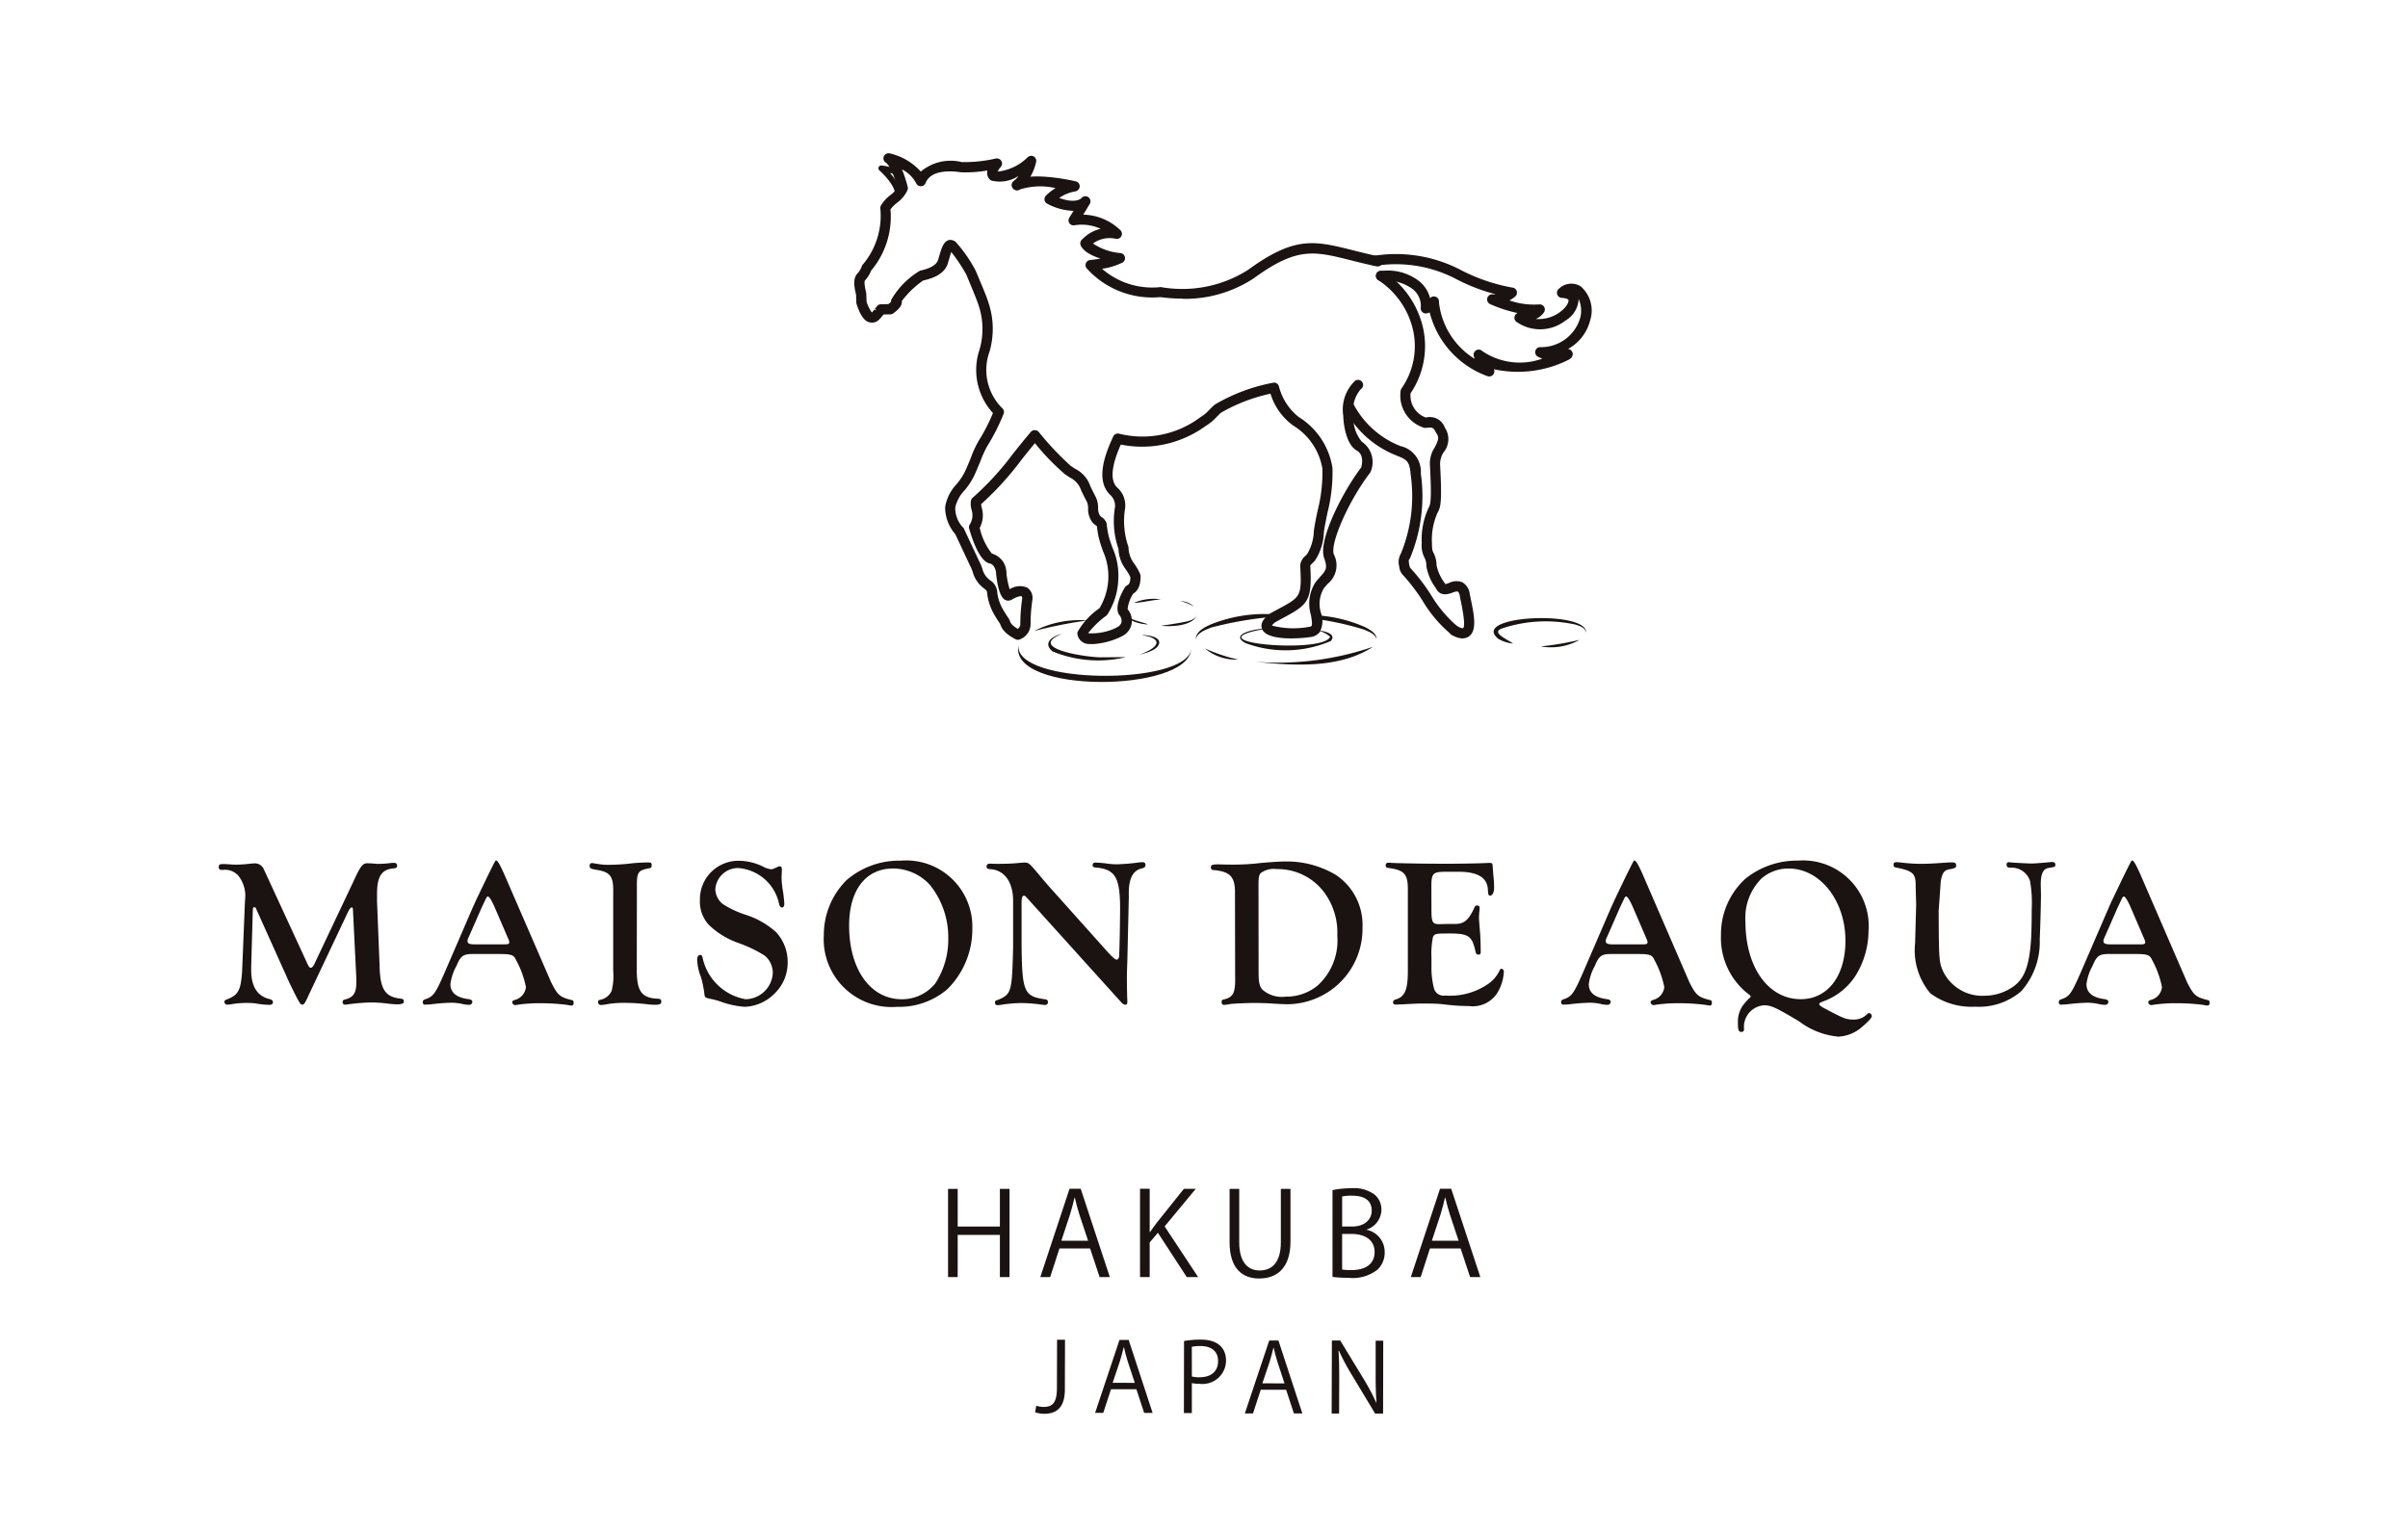 <svg xmlns="http://www.w3.org/2000/svg" xmlns:xlink="http://www.w3.org/1999/xlink" width="110" height="70" viewBox="0 0 110 70">
  <defs>
    <clipPath id="clip-path">
      <rect id="長方形_6416" data-name="長方形 6416" width="110" height="70" transform="translate(-2896 10370)" fill="#fff"/>
    </clipPath>
  </defs>
  <g id="マスクグループ_896" data-name="マスクグループ 896" transform="translate(2896 -10370)" clip-path="url(#clip-path)">
    <g id="グループ_9193" data-name="グループ 9193" transform="translate(-295.377 -206.635)">
      <path id="パス_20695" data-name="パス 20695" d="M2026.493,506.063h-.44v-1.928h-1.928v1.928h-.44v-4.031h.44v1.721h1.928v-1.721h.44Z" transform="translate(-4581 10128.928)" fill="#1a1311"/>
      <path id="パス_20696" data-name="パス 20696" d="M2031.075,506.062h-.467l-.434-1.308h-1.4l-.424,1.308h-.45l1.335-4.037h.509Zm-.991-1.658-.4-1.2c-.085-.276-.154-.53-.207-.768h-.016c-.053.243-.127.5-.2.752l-.4,1.213Z" transform="translate(-4581 10128.928)" fill="#1a1311"/>
      <path id="パス_20697" data-name="パス 20697" d="M2035.109,506.063h-.519l-1.319-2.025-.375.441v1.584h-.441v-4.037h.441V504h.021c.1-.153.212-.3.312-.433l1.229-1.537H2035l-1.421,1.717Z" transform="translate(-4581 10128.928)" fill="#1a1311"/>
      <path id="パス_20698" data-name="パス 20698" d="M2039.327,504.442c0,1.213-.625,1.685-1.43,1.685-.752,0-1.351-.44-1.351-1.659v-2.437h.44v2.443c0,.916.4,1.286.932,1.286.583,0,.969-.391.969-1.286v-2.443h.44Z" transform="translate(-4581 10128.928)" fill="#1a1311"/>
      <path id="パス_20699" data-name="パス 20699" d="M2042.8,503.9a1.033,1.033,0,0,1,.831,1.017,1.065,1.065,0,0,1-.323.8,1.822,1.822,0,0,1-1.314.381,7.131,7.131,0,0,1-.747-.042v-3.968a4.361,4.361,0,0,1,.869-.085,1.567,1.567,0,0,1,1.065.3.882.882,0,0,1,.3.7.964.964,0,0,1-.683.89Zm-.641-.148c.535,0,.879-.307.879-.721v-.005c0-.477-.35-.683-.9-.683a1.848,1.848,0,0,0-.45.037v1.372Zm-.472,1.965a2.317,2.317,0,0,0,.429.026c.556,0,1.054-.217,1.054-.826s-.524-.826-1.059-.826h-.424Z" transform="translate(-4581 10128.928)" fill="#1a1311"/>
      <path id="パス_20700" data-name="パス 20700" d="M2048,506.062h-.467l-.434-1.308h-1.4l-.424,1.308h-.45l1.335-4.037h.509Zm-.991-1.658-.4-1.2c-.085-.276-.154-.53-.207-.768h-.016c-.053.243-.127.5-.2.752l-.4,1.213Z" transform="translate(-4581 10128.928)" fill="#1a1311"/>
      <path id="パス_20701" data-name="パス 20701" d="M2029.021,511.2c0,.854-.41,1.11-.944,1.109a1.262,1.262,0,0,1-.416-.071l.054-.3a.983.983,0,0,0,.337.058c.385,0,.6-.168.606-.829l.007-2.241h.363Z" transform="translate(-4581 10128.928)" fill="#1a1311"/>
      <path id="パス_20702" data-name="パス 20702" d="M2033.029,512.269h-.385l-.355-1.082-1.16,0-.354,1.08h-.372l1.113-3.332h.42Zm-.814-1.372-.325-.99c-.07-.228-.126-.438-.169-.635h-.013c-.045.2-.106.411-.168.621l-.336,1Z" transform="translate(-4581 10128.928)" fill="#1a1311"/>
      <path id="パス_20703" data-name="パス 20703" d="M2034.465,508.984a4.146,4.146,0,0,1,.757-.064c1.076,0,1.162.695,1.161.958a1.072,1.072,0,0,1-1.22,1.059,1.389,1.389,0,0,1-.341-.031l0,1.37h-.363Zm.358,1.62a1.293,1.293,0,0,0,.35.036c.525,0,.845-.26.847-.737s-.339-.688-.8-.69a1.991,1.991,0,0,0-.4.034Z" transform="translate(-4581 10128.928)" fill="#1a1311"/>
      <path id="パス_20704" data-name="パス 20704" d="M2039.869,512.293h-.385l-.355-1.082-1.16,0-.353,1.081-.373,0,1.114-3.331h.42Zm-.814-1.372-.325-.99c-.07-.228-.126-.438-.169-.635h-.013c-.045.2-.106.411-.168.621l-.336,1Z" transform="translate(-4581 10128.928)" fill="#1a1311"/>
      <path id="パス_20705" data-name="パス 20705" d="M2043.558,512.3h-.363l-1.059-1.758a10.072,10.072,0,0,1-.595-1.114l-.018.005c.029.425.032.814.031,1.392l-.005,1.47h-.341l.011-3.335h.38l1.072,1.758a10.669,10.669,0,0,1,.579,1.092l.007,0c-.033-.464-.041-.862-.038-1.388l0-1.453h.346Z" transform="translate(-4581 10128.928)" fill="#1a1311"/>
      <path id="パス_20706" data-name="パス 20706" d="M1994.376,491.65c.1.222.135.28.2.28.048,0,.125-.078.174-.2l1.783-3.768c.327-.713.414-.809.645-.809l.2.009c.1.01.193.02.28.02a4.8,4.8,0,0,0,.482-.029,2.208,2.208,0,0,1,.222-.02c.106,0,.154.039.154.136,0,.076-.039.105-.125.115-.579.039-.791.356-.791,1.185v.319l.116,2.92c.019,1.108.25,1.455.973,1.532.1.009.135.048.135.135s-.087.125-.318.125c-.058,0-.164-.01-.3-.019a6.985,6.985,0,0,0-.857-.068,9.346,9.346,0,0,0-1.166.1h-.03c-.086,0-.125-.039-.125-.116s.029-.1.135-.125c.367-.1.492-.3.492-.781v-.173l-.154-3.123c0-.087-.02-.124-.058-.124s-.106.066-.193.259l-1.773,3.749c-.154.347-.212.434-.28.434-.106,0-.125-.029-.6-1l-1.513-3.364c-.029-.076-.049-.086-.087-.086-.067,0-.067.01-.077.327l-.068,2.38v.174c0,.723.27,1.156.781,1.3.164.038.212.077.212.154s-.048.125-.164.125a3.926,3.926,0,0,1-.636-.067,3.451,3.451,0,0,0-.405-.02,3.977,3.977,0,0,0-.636.049,1.281,1.281,0,0,1-.221.029c-.1,0-.154-.049-.154-.125,0-.058.029-.087.115-.116.521-.2.636-.415.694-1.3l.125-3.093.02-.318a1.5,1.5,0,0,0-.27-.877.8.8,0,0,0-.761-.327c-.135,0-.183-.029-.183-.135s.048-.135.2-.135c.048,0,.048,0,.385.019a1.071,1.071,0,0,0,.193.01c.145,0,.289-.01.434-.02.183-.019.356-.038.414-.038a.444.444,0,0,1,.443.289Z" transform="translate(-4581 10128.928)" fill="#1a1311"/>
      <path id="パス_20707" data-name="パス 20707" d="M2005.56,492.605c.3.588.395.665.935.8.067.009.086.038.086.134,0,.078-.038.117-.105.117-.02,0-.068-.01-.183-.03a9.408,9.408,0,0,0-1.167-.077,7.113,7.113,0,0,0-1.1.068.8.8,0,0,1-.116.019.146.146,0,0,1-.135-.135c0-.048.029-.067.106-.1a.678.678,0,0,0,.521-.588,4.3,4.3,0,0,0-.453-1.243c-.106-.232-.212-.27-.781-.27h-1.185c-.444,0-.559.077-.752.539a2.327,2.327,0,0,0-.279.839c0,.386.279.616.829.684.125.019.173.058.173.125a.143.143,0,0,1-.154.135,1.338,1.338,0,0,1-.251-.028,2.384,2.384,0,0,0-.549-.068,9.013,9.013,0,0,0-.973.077l-.222.01a.1.1,0,0,1-.116-.116c0-.067.029-.106.135-.135.347-.125.444-.251.858-1.2l1.282-2.968c.105-.232.182-.4.221-.482l.434-.906c.385-.78.385-.78.424-.78.067,0,.193.231.376.646Zm-2.573-3.412c-.135-.318-.26-.52-.318-.52s-.048,0-.3.53l-.549,1.253c-.087.192-.087.192-.087.25,0,.116.087.154.347.154h1.282c.241,0,.279-.019.279-.1a.341.341,0,0,0-.038-.135Z" transform="translate(-4581 10128.928)" fill="#1a1311"/>
      <path id="パス_20708" data-name="パス 20708" d="M2009.466,491.94c-.01,1.031.193,1.349.9,1.4.173,0,.221.029.221.136s-.067.144-.3.144a3.514,3.514,0,0,1-.385-.029,8.659,8.659,0,0,0-1.012-.058,4.576,4.576,0,0,0-.713.048,2.291,2.291,0,0,1-.338.049.132.132,0,0,1-.144-.145c0-.058.029-.077.135-.1a.707.707,0,0,0,.491-.415,2.794,2.794,0,0,0,.068-.9v-3.546c.019-.752-.116-.955-.7-1.06-.319-.049-.377-.078-.377-.193,0-.077.039-.126.106-.126.049,0,.135.02.261.039a2.8,2.8,0,0,0,.578.039,8.84,8.84,0,0,0,.992-.068c.318-.029.53-.039.752-.039.116,0,.145.029.145.116,0,.116-.019.135-.135.154-.5.1-.55.174-.54.9Z" transform="translate(-4581 10128.928)" fill="#1a1311"/>
      <path id="パス_20709" data-name="パス 20709" d="M2016.08,487.786a3.877,3.877,0,0,0,.067.665c.029.193.058.463.058.549,0,.107-.038.174-.106.174s-.106-.058-.135-.174a2.065,2.065,0,0,0-1.86-1.628,1.039,1.039,0,0,0-1.05.964.887.887,0,0,0,.347.684,4.387,4.387,0,0,0,1.05.491,3.8,3.8,0,0,1,1.379.791,2.005,2.005,0,0,1,.529,1.377,1.969,1.969,0,0,1-.587,1.417,2.034,2.034,0,0,1-1.369.617,3.956,3.956,0,0,1-1.06-.222,3.055,3.055,0,0,0-.482-.135c-.193-.048-.212-.048-.25-.076s-.049-.068-.068-.251a5.86,5.86,0,0,0-.135-.646,2.386,2.386,0,0,1-.183-.809c0-.154.048-.232.145-.232.048,0,.077.029.1.116a2.441,2.441,0,0,0,1.966,1.908,1.265,1.265,0,0,0,1.243-1.2,1.031,1.031,0,0,0-.366-.79,6.027,6.027,0,0,0-1.224-.587,3.652,3.652,0,0,1-1.339-.829,1.567,1.567,0,0,1-.4-1.128,1.757,1.757,0,0,1,1.783-1.792,2.539,2.539,0,0,1,1.166.3,1.06,1.06,0,0,0,.3.087c.068,0,.068,0,.318-.115a.175.175,0,0,1,.077-.02c.077,0,.1.038.1.174Z" transform="translate(-4581 10128.928)" fill="#1a1311"/>
      <path id="パス_20710" data-name="パス 20710" d="M2024.794,490.128a3.848,3.848,0,0,1-1.147,2.785,3.374,3.374,0,0,1-2.284.8,3.1,3.1,0,0,1-3.353-3.276,3.532,3.532,0,0,1,1.041-2.515,3.678,3.678,0,0,1,2.467-.887,3.021,3.021,0,0,1,3.276,3.094m-5.628-.126c0,2,.974,3.364,2.409,3.364a1.949,1.949,0,0,0,1.533-.732,3.682,3.682,0,0,0,.587-2.063,3.818,3.818,0,0,0-.838-2.429,2.293,2.293,0,0,0-1.677-.751c-1.253,0-2.014.982-2.014,2.611" transform="translate(-4581 10128.928)" fill="#1a1311"/>
      <path id="パス_20711" data-name="パス 20711" d="M2030.812,491.024c.385.434.5.531.578.531.058,0,.087-.049.106-.126s.048-1.667.048-2.2c0-1.426-.221-1.8-1.1-1.88-.116-.009-.154-.037-.154-.1,0-.087.038-.126.134-.126a4.353,4.353,0,0,1,.55.049,3.352,3.352,0,0,0,.4.029,9.186,9.186,0,0,0,1.041-.087.993.993,0,0,1,.154-.009c.087,0,.135.037.135.125s-.039.124-.154.154c-.444.1-.636.5-.607,1.3l-.068,2.939c-.02.559-.02.569-.02.732,0,.424.01.9.02,1.07v.067c0,.087-.029.126-.1.126a.283.283,0,0,1-.174-.107l-4.288-4.751c-.106-.115-.116-.125-.155-.125-.086,0-.115.088-.115.357v1.822c.019,2.206.106,2.419,1.06,2.553.106.01.144.049.144.125a.122.122,0,0,1-.134.136c-.029,0-.116-.01-.193-.02a6.8,6.8,0,0,0-.868-.067,6.02,6.02,0,0,0-.857.067,1.479,1.479,0,0,1-.241.029c-.087,0-.125-.038-.125-.116s.029-.1.135-.125c.616-.26.645-.356.693-2.409v-2.043c.02-.916-.385-1.494-1.07-1.523-.1-.009-.144-.038-.144-.115s.048-.135.144-.135l.319.009c.385,0,.694-.009,1-.039.1-.009.193-.019.27-.019.173,0,.212.029.482.338l.356.424c.2.231.27.318.3.347Z" transform="translate(-4581 10128.928)" fill="#1a1311"/>
      <path id="パス_20712" data-name="パス 20712" d="M2036.792,488.4c-.02-.646-.251-.867-.954-.934-.106,0-.145-.039-.145-.126,0-.106.058-.135.308-.135h.1c.3.01.511.01.6.01a10.221,10.221,0,0,0,1.291-.077c.443-.038.858-.067,1.147-.067a4.371,4.371,0,0,1,2.264.616,2.742,2.742,0,0,1,1.214,2.409,3.436,3.436,0,0,1-1.108,2.583,3.474,3.474,0,0,1-2.3.916c-.135,0-.433-.01-.819-.039-.231-.01-.453-.019-.675-.019-.385,0-.992.029-1.137.048a1.682,1.682,0,0,1-.289.039c-.077,0-.106-.049-.106-.145,0-.067.019-.087.116-.106.424-.106.52-.308.5-1.07Zm1.079,3.691c0,.482.029.646.164.829a1.353,1.353,0,0,0,1.079.328,2.253,2.253,0,0,0,1.436-.492,2.778,2.778,0,0,0,.916-2.3,3.082,3.082,0,0,0-.637-2.024,2.652,2.652,0,0,0-2.129-1.012,1,1,0,0,0-.733.183c-.077.087-.1.193-.1.549Z" transform="translate(-4581 10128.928)" fill="#1a1311"/>
      <path id="パス_20713" data-name="パス 20713" d="M2045.767,489.26c0,.6.048.676.366.676l.357-.01h.4c.376-.009.588-.192.838-.743a.123.123,0,0,1,.135-.1c.068,0,.106.037.106.115,0,.038-.009.125-.019.221a1.668,1.668,0,0,0-.01.222c0,.1,0,.1.049.694.019.25.028.608.028.878,0,.085-.028.115-.1.115-.087,0-.125-.048-.144-.173-.174-.733-.318-.811-1.465-.79-.318,0-.424.028-.472.162a3.72,3.72,0,0,0-.068.926v.423a3.715,3.715,0,0,0,.106.956.454.454,0,0,0,.52.366,3.076,3.076,0,0,0,2.005-.559,1.6,1.6,0,0,0,.492-.608q.029-.057.057-.057a.121.121,0,0,1,.126.125,2.05,2.05,0,0,1-.338,1.041,1.343,1.343,0,0,1-1.252.539,9.791,9.791,0,0,1-1.215-.086c-.2-.02-.453-.03-.771-.03-.337,0-.366,0-1.079.038l-.28.01c-.086,0-.125-.028-.125-.106,0-.057.029-.1.106-.125.424-.115.569-.433.569-1.3v-3.729c0-.713-.164-.885-.887-.983-.1-.01-.125-.038-.125-.135,0-.066.048-.106.144-.106l.155.011.231.009c.8.02,1.262.028,2.409.028.444,0,1.513-.018,1.745-.037h.076c.1,0,.126.037.126.155.009.1.019.23.029.385a5.4,5.4,0,0,1,.038.588c0,.221-.077.366-.183.366-.067,0-.086-.04-.1-.213,0-.616-.463-.9-1.475-.877h-.443c-.607,0-.665.068-.665.7Z" transform="translate(-4581 10128.928)" fill="#1a1311"/>
      <path id="パス_20714" data-name="パス 20714" d="M2057.557,492.605c.3.588.4.665.935.8.067.009.086.038.086.134,0,.078-.038.117-.1.117-.02,0-.068-.01-.184-.03a9.38,9.38,0,0,0-1.166-.077,7.113,7.113,0,0,0-1.1.068.8.8,0,0,1-.116.019.146.146,0,0,1-.135-.135c0-.048.029-.067.106-.1a.678.678,0,0,0,.521-.588,4.323,4.323,0,0,0-.453-1.243c-.106-.232-.212-.27-.781-.27h-1.185c-.444,0-.559.077-.752.539a2.33,2.33,0,0,0-.279.839c0,.386.279.616.828.684.126.019.174.058.174.125a.143.143,0,0,1-.154.135,1.337,1.337,0,0,1-.251-.028,2.385,2.385,0,0,0-.549-.068,9,9,0,0,0-.973.077l-.222.01a.1.1,0,0,1-.116-.116c0-.067.029-.106.135-.135.347-.125.443-.251.858-1.2l1.282-2.968c.105-.232.182-.4.221-.482l.434-.906c.385-.78.385-.78.424-.78.067,0,.193.231.376.646Zm-2.573-3.412c-.135-.318-.26-.52-.318-.52s-.048,0-.3.53l-.549,1.253c-.087.192-.087.192-.087.25,0,.116.087.154.347.154h1.281c.242,0,.28-.019.28-.1a.342.342,0,0,0-.038-.135Z" transform="translate(-4581 10128.928)" fill="#1a1311"/>
      <path id="パス_20715" data-name="パス 20715" d="M2065.733,490.186a3.912,3.912,0,0,1-.578,2.081,2.94,2.94,0,0,1-1.5,1.2c-.154.067-.173.077-.173.115,0,.059.087.125.3.232.829.443.945.482,1.282.482a.835.835,0,0,0,.617-.26.16.16,0,0,1,.087-.039c.048,0,.116.077.116.144s-.164.251-.405.453a1.768,1.768,0,0,1-1.118.482,3.482,3.482,0,0,1-1.8-.7c-1.089-.646-1.273-.732-1.61-.732a.989.989,0,0,0-.905,1.078c0,.1-.029.136-.116.136-.145,0-.164-.078-.164-.511a1.3,1.3,0,0,1,.2-.656,2.327,2.327,0,0,1,.338-.385c.029-.028.048-.048.048-.067s0-.029-.212-.193a3.252,3.252,0,0,1-1.147-2.622,3.424,3.424,0,0,1,1.137-2.582,3.765,3.765,0,0,1,2.39-.81,3,3,0,0,1,3.219,3.152m-4.915-2.313a2.536,2.536,0,0,0-.713,1.956c0,2.072,1.041,3.537,2.525,3.537,1.233,0,2.043-1.06,2.043-2.67,0-1.831-1.157-3.3-2.592-3.3a1.861,1.861,0,0,0-1.263.473" transform="translate(-4581 10128.928)" fill="#1a1311"/>
      <path id="パス_20716" data-name="パス 20716" d="M2067.886,488.191c.01-.559-.125-.684-.829-.829-.135-.019-.183-.047-.183-.134s.038-.125.144-.125c.039,0,.136.009.212.018a7.5,7.5,0,0,0,.926.058c.289,0,.636-.019,1.011-.048.165-.01.271-.019.328-.019.193,0,.241.028.241.145,0,.1-.029.105-.212.154-.241.038-.289.067-.385.2a1.3,1.3,0,0,0-.116.511c-.029.433-.058.819-.086,1.205.009,2.3.018,2.351.221,2.8a1.991,1.991,0,0,0,1.9,1.079,2.282,2.282,0,0,0,1.282-.414c.521-.366.742-.964.819-2.179.019-.4.029-.77.029-1.358a5.794,5.794,0,0,0-.077-1.292.878.878,0,0,0-.886-.607c-.135,0-.184-.039-.184-.134,0-.078.029-.107.078-.116a.588.588,0,0,1,.115.009c.077.01.761.049.944.049.145,0,.511-.03.81-.058a.833.833,0,0,1,.145-.009c.086,0,.135.037.135.125s-.01.1-.3.144c-.26.039-.367.27-.367.752l.01.462c0,.395-.029,1.455-.057,2.053a3.387,3.387,0,0,1-.839,2.361,2.956,2.956,0,0,1-2.111.713,3.168,3.168,0,0,1-2.043-.607,3.049,3.049,0,0,1-.7-2.3l.048-1.754Z" transform="translate(-4581 10128.928)" fill="#1a1311"/>
      <path id="パス_20717" data-name="パス 20717" d="M2080.292,492.605c.3.588.4.665.935.8.067.009.086.038.086.134,0,.078-.038.117-.1.117-.02,0-.068-.01-.184-.03a9.373,9.373,0,0,0-1.166-.077,7.112,7.112,0,0,0-1.1.068.78.78,0,0,1-.116.019.146.146,0,0,1-.135-.135c0-.048.029-.067.106-.1a.678.678,0,0,0,.521-.588,4.331,4.331,0,0,0-.453-1.243c-.106-.232-.212-.27-.781-.27h-1.185c-.444,0-.559.077-.752.539a2.325,2.325,0,0,0-.279.839c0,.386.279.616.828.684.126.019.174.058.174.125a.143.143,0,0,1-.154.135,1.339,1.339,0,0,1-.251-.028,2.383,2.383,0,0,0-.549-.068,9,9,0,0,0-.973.077l-.222.01a.1.1,0,0,1-.116-.116c0-.067.029-.106.135-.135.347-.125.443-.251.858-1.2l1.282-2.968c.1-.232.182-.4.221-.482l.434-.906c.385-.78.385-.78.424-.78.067,0,.193.231.376.646Zm-2.573-3.412c-.135-.318-.26-.52-.318-.52s-.048,0-.3.53l-.549,1.253c-.087.192-.087.192-.087.25,0,.116.087.154.347.154h1.282c.241,0,.279-.019.279-.1a.34.34,0,0,0-.038-.135Z" transform="translate(-4581 10128.928)" fill="#1a1311"/>
      <path id="パス_20718" data-name="パス 20718" d="M2048.4,464.806a.112.112,0,0,1-.035-.005l-.015-.005a4.052,4.052,0,0,1-2.589-2.967.7.7,0,0,1-.227.1.126.126,0,0,1-.111-.031.134.134,0,0,1-.044-.107,1.069,1.069,0,0,0-.489-1.01,2.124,2.124,0,0,0-1.374-.342.131.131,0,0,1-.116-.235,2.261,2.261,0,0,1,1.617.346,1.337,1.337,0,0,1,.625,1.046.35.35,0,0,0,.114-.153.131.131,0,0,1,.252.066,3.6,3.6,0,0,0,1.946,2.839,2.6,2.6,0,0,1-.153-.389.129.129,0,0,1,.055-.151.126.126,0,0,1,.16.018c.842.817,2.369.542,3.237.256a1.564,1.564,0,0,1-.577-.16.132.132,0,0,1-.068-.142.13.13,0,0,1,.115-.105,1.956,1.956,0,0,0,1.937-1.417,1.12,1.12,0,0,0-.28-1.159.359.359,0,0,0-.248-.056.433.433,0,0,1,.239.267c.087.282-.132.67-.542.965a1.785,1.785,0,0,1-2.117.063.131.131,0,0,1,.067-.238,1.988,1.988,0,0,0,.512-.109,5.309,5.309,0,0,1-1.8-.477.133.133,0,0,1-.074-.155.132.132,0,0,1,.142-.1,1.124,1.124,0,0,0,.543-.116,8.359,8.359,0,0,1-2.173-.784,6.047,6.047,0,0,0-3.723-.608h-.007a.131.131,0,0,1-.006-.261,6.329,6.329,0,0,1,3.852.634,8.312,8.312,0,0,0,2.422.827.132.132,0,0,1,.1.1.134.134,0,0,1-.044.134,1.5,1.5,0,0,1-.479.267,3.618,3.618,0,0,0,1.648.268.132.132,0,0,1,.133.2,1.052,1.052,0,0,1-.641.379,1.587,1.587,0,0,0,1.494-.236c.347-.249.488-.535.445-.676s-.266-.163-.4-.167a.129.129,0,0,1-.12-.09.132.132,0,0,1,.043-.144.716.716,0,0,1,.874-.108,1.36,1.36,0,0,1,.393,1.442,2.1,2.1,0,0,1-1.58,1.506,2.045,2.045,0,0,0,.609-.06.117.117,0,0,1,.1.012.124.124,0,0,1,.062.079c.03.109-.073.17-.117.2-.486.289-2.489.97-3.761.254a.572.572,0,0,0,.213.249.131.131,0,0,1-.041.255" transform="translate(-4581 10128.928)" fill="#1a1311"/>
      <path id="パス_20719" data-name="パス 20719" d="M2048.4,464.908a.228.228,0,0,1-.063-.009l-.027-.009a4.2,4.2,0,0,1-2.624-2.906.6.6,0,0,1-.141.042.209.209,0,0,1-.191-.057.231.231,0,0,1-.077-.19.969.969,0,0,0-.446-.917,2.07,2.07,0,0,0-1.275-.333.233.233,0,0,1-.2-.42,2.319,2.319,0,0,1,1.718.352,1.459,1.459,0,0,1,.631.869.234.234,0,0,1,.405.19,3.477,3.477,0,0,0,1.633,2.585c-.013-.039-.027-.079-.039-.121a.23.23,0,0,1,.1-.267.228.228,0,0,1,.285.032,3.04,3.04,0,0,0,2.743.345,1.506,1.506,0,0,1-.2-.086.233.233,0,0,1,.083-.439,1.861,1.861,0,0,0,1.848-1.338,1.29,1.29,0,0,0-.072-.861,1.2,1.2,0,0,1-.6.984,1.883,1.883,0,0,1-2.236.063.233.233,0,0,1,.048-.406,6.169,6.169,0,0,1-1.255-.408.236.236,0,0,1-.131-.274.242.242,0,0,1,.118-.147.2.2,0,0,1,.139-.023.9.9,0,0,0,.127-.006,8.385,8.385,0,0,1-1.814-.7,5.944,5.944,0,0,0-3.677-.6.234.234,0,0,1-.244-.22.226.226,0,0,1,.059-.168.229.229,0,0,1,.162-.077,6.4,6.4,0,0,1,3.9.645,8.211,8.211,0,0,0,2.4.819.233.233,0,0,1,.1.41,1.648,1.648,0,0,1-.257.173,3.408,3.408,0,0,0,1.33.184l.015,0a.233.233,0,0,1,.237.353.868.868,0,0,1-.375.31,1.639,1.639,0,0,0,1.082-.3c.335-.242.43-.487.407-.564-.013-.042-.113-.089-.3-.1a.233.233,0,0,1-.136-.417.812.812,0,0,1,.99-.113,1.462,1.462,0,0,1,.439,1.551,2.07,2.07,0,0,1-1.015,1.315.241.241,0,0,1,.1.031.235.235,0,0,1,.108.139c.024.086.014.209-.163.313a5.139,5.139,0,0,1-3.428.442.235.235,0,0,1,.01.164.231.231,0,0,1-.223.165m-2.563-3.251.024.156a3.965,3.965,0,0,0,2.521,2.887l.018,0a.028.028,0,0,0,.027-.02.029.029,0,0,0-.008-.031l-.026-.011a.707.707,0,0,1-.254-.29l-.182-.32.321.181c1.244.7,3.236,0,3.659-.252.074-.044.075-.065.071-.081h-.006l-.04-.019a2.214,2.214,0,0,1-.634.062l-.431-.023a1.557,1.557,0,0,0,.365.075l.494.044-.472.155c-.535.176-2.357.674-3.339-.281a.027.027,0,0,0-.035,0,.029.029,0,0,0-.012.034,2.391,2.391,0,0,0,.147.374l.143.282-.281-.145a3.69,3.69,0,0,1-2-2.945.029.029,0,0,0-.021-.033.036.036,0,0,0-.034.018.459.459,0,0,1-.147.2l-.152.117-.013-.191a1.24,1.24,0,0,0-.58-.969,2.167,2.167,0,0,0-1.514-.338.027.027,0,0,0-.012.037h0l.038.014a2.159,2.159,0,0,1,1.474.352,1.166,1.166,0,0,1,.535,1.1l.009.024h.006l.025.006a.569.569,0,0,0,.183-.08Zm6.345-.724a.472.472,0,0,1,.252.076,1.2,1.2,0,0,1,.325,1.269,2.053,2.053,0,0,1-2.026,1.494.031.031,0,0,0-.026.024.03.03,0,0,0,.016.031c.026.013.053.026.081.038l.5-.142a1.992,1.992,0,0,0,1.509-1.432,1.26,1.26,0,0,0-.349-1.331.575.575,0,0,0-.639.021l.289-.044a.483.483,0,0,1,.066,0m-1.531,1.029-.325.121a2.135,2.135,0,0,1-.541.115.029.029,0,0,0-.014.053,1.682,1.682,0,0,0,2-.062c.369-.266.577-.616.5-.853a.336.336,0,0,0-.186-.206l-.28-.135a1.054,1.054,0,0,0-.1.067.028.028,0,0,0-.009.031.027.027,0,0,0,.026.021c.276.007.446.09.491.239.065.213-.134.538-.483.789a1.68,1.68,0,0,1-1.591.248l-.295-.116.308-.078a1.191,1.191,0,0,0,.494-.234m-2.126-.6s-.011.013-.014.025a.03.03,0,0,0,.017.033,5.185,5.185,0,0,0,1.769.469l.4.025a.407.407,0,0,0,.035-.049.025.025,0,0,0,0-.029.037.037,0,0,0-.027-.015v0a3.691,3.691,0,0,1-1.7-.268l-.279-.1.282-.093a1.428,1.428,0,0,0,.446-.249.03.03,0,0,0,.009-.031.026.026,0,0,0-.022-.019,8.4,8.4,0,0,1-2.444-.835,6.2,6.2,0,0,0-3.805-.626l-.027.03a.028.028,0,0,0,.028.027,6.139,6.139,0,0,1,3.774.618,8.253,8.253,0,0,0,2.151.778l.289.063-.267.129a1.157,1.157,0,0,1-.583.125l-.019,0Z" transform="translate(-4581 10128.928)" fill="#1a1311"/>
      <path id="パス_20720" data-name="パス 20720" d="M2047.2,476.78a.957.957,0,0,1-.457-.155.131.131,0,1,1,.13-.227c.19.11.335.143.4.1.19-.138.027-.915-.052-1.288-.028-.132-.051-.244-.063-.325a.387.387,0,0,0-.142-.237c-.074-.037-.2.006-.314.047-.181.067-.484.175-.639-.151a2.319,2.319,0,0,1-.422-.968.941.941,0,0,0-.1-.435,1.1,1.1,0,0,1-.111-.61,3.336,3.336,0,0,1,.294-1.551c.1-.181.171-.312.08-2.015a1.231,1.231,0,0,1,.2-.755c.165-.315.255-.522.057-.778-.134-.288-.237-.311-.554-.268a.152.152,0,0,1-.06,0,1.437,1.437,0,0,1-.987-1.582.136.136,0,0,1,.021-.052,3.492,3.492,0,0,0,.559-2.688,3.824,3.824,0,0,0-1.651-2.41.13.13,0,0,1-.038-.181.132.132,0,0,1,.181-.037,4.078,4.078,0,0,1,1.764,2.577,3.746,3.746,0,0,1-.582,2.862,1.173,1.173,0,0,0,.787,1.252.626.626,0,0,1,.783.4c.295.377.112.726-.048,1.034a1.008,1.008,0,0,0-.177.607c.1,1.79.019,1.933-.109,2.167a3.136,3.136,0,0,0-.263,1.434.864.864,0,0,0,.079.478,1.169,1.169,0,0,1,.132.537,2.187,2.187,0,0,0,.384.855c.057.114.092.126.327.04a.65.65,0,0,1,.523-.034.617.617,0,0,1,.278.418c.014.092.037.2.063.323.147.693.253,1.335-.051,1.554a.367.367,0,0,1-.224.071" transform="translate(-4581 10128.928)" fill="#1a1311"/>
      <path id="パス_20721" data-name="パス 20721" d="M2047.2,476.883a1.046,1.046,0,0,1-.509-.169.234.234,0,0,1,.232-.406c.183.107.273.113.292.1.047-.035.1-.239-.095-1.182-.03-.135-.052-.25-.065-.332a.3.3,0,0,0-.089-.161.547.547,0,0,0-.221.049c-.18.067-.58.214-.776-.2h0a2.344,2.344,0,0,1-.433-1,.817.817,0,0,0-.09-.4,1.216,1.216,0,0,1-.122-.657,3.426,3.426,0,0,1,.306-1.6c.089-.161.157-.288.068-1.962a1.325,1.325,0,0,1,.216-.808c.171-.326.221-.468.067-.668-.122-.256-.176-.265-.46-.229a.259.259,0,0,1-.094-.006,1.54,1.54,0,0,1-1.066-1.7.237.237,0,0,1,.037-.093,3.38,3.38,0,0,0,.542-2.609,3.715,3.715,0,0,0-1.606-2.345.232.232,0,0,1-.068-.322.239.239,0,0,1,.323-.068,4.183,4.183,0,0,1,1.809,2.643,3.844,3.844,0,0,1-.585,2.92,1.066,1.066,0,0,0,.7,1.109.724.724,0,0,1,.865.459.943.943,0,0,1-.05,1.122.963.963,0,0,0-.167.546c.1,1.83.016,1.981-.12,2.232a3.028,3.028,0,0,0-.25,1.391c0,.3.032.359.066.423a1.26,1.26,0,0,1,.144.577,2.013,2.013,0,0,0,.364.8.252.252,0,0,0,.036.06.942.942,0,0,0,.173-.054.741.741,0,0,1,.606-.028.713.713,0,0,1,.33.481c.016.1.036.2.059.308.165.777.269,1.423-.085,1.68a.472.472,0,0,1-.285.09m-.391-.4a.029.029,0,0,0-.026.013.031.031,0,0,0,.011.042c.254.147.441.184.571.089.253-.184.144-.817.011-1.45-.03-.14-.052-.241-.065-.329a.514.514,0,0,0-.224-.343.566.566,0,0,0-.439.038c-.214.079-.35.117-.452-.084a2.176,2.176,0,0,1-.4-.9,1.1,1.1,0,0,0-.121-.5.968.968,0,0,1-.092-.526,3.241,3.241,0,0,1,.276-1.484c.115-.211.191-.35.1-2.112a1.1,1.1,0,0,1,.188-.66c.161-.309.313-.6.059-.923a.539.539,0,0,0-.689-.359l-.026,0-.022-.009a1.266,1.266,0,0,1-.853-1.362l.015-.042a3.649,3.649,0,0,0,.568-2.786,3.978,3.978,0,0,0-1.721-2.511.029.029,0,0,0-.04.009.031.031,0,0,0,.008.038,3.925,3.925,0,0,1,1.7,2.475,3.606,3.606,0,0,1-.573,2.767,1.332,1.332,0,0,0,.912,1.479c.374-.049.52-.009.676.325.235.3.091.578-.061.87a1.151,1.151,0,0,0-.194.691c.094,1.742.021,1.877-.091,2.08a3.273,3.273,0,0,0-.282,1.509.98.98,0,0,0,.1.554,1.021,1.021,0,0,1,.114.475,2.137,2.137,0,0,0,.371.874h.014l.027.058c.1.207.255.2.512.1a.518.518,0,0,1,.4-.041.474.474,0,0,1,.194.3c.014.093.039.2.065.332.159.749.216,1.244.011,1.392-.129.091-.348,0-.508-.1l-.013,0" transform="translate(-4581 10128.928)" fill="#1a1311"/>
      <path id="パス_20722" data-name="パス 20722" d="M2046.807,476.642a.133.133,0,0,1-.069-.019,5.977,5.977,0,0,1-1.305-1.545,8.9,8.9,0,0,0-.874-1.145.606.606,0,0,1-.164-.362.674.674,0,0,1,.067-.52,7.022,7.022,0,0,0,.456-3.68c-.049-.678-.254-.76-.7-.941a4.481,4.481,0,0,1-2.333-2.1.131.131,0,0,1,.04-.181.129.129,0,0,1,.18.039,4.211,4.211,0,0,0,2.211,1.994,1.1,1.1,0,0,1,.868,1.16,7.26,7.26,0,0,1-.486,3.83.119.119,0,0,1-.032.045.728.728,0,0,0,.053.5l.018.016a8.792,8.792,0,0,1,.917,1.193,5.879,5.879,0,0,0,1.227,1.47.131.131,0,0,1,.042.181.129.129,0,0,1-.111.061m-2.234-3.518h0Z" transform="translate(-4581 10128.928)" fill="#1a1311"/>
      <path id="パス_20723" data-name="パス 20723" d="M2046.807,476.744a.233.233,0,0,1-.122-.034,5.986,5.986,0,0,1-1.336-1.574,8.751,8.751,0,0,0-.861-1.129.648.648,0,0,1-.193-.417.769.769,0,0,1,.079-.593,6.923,6.923,0,0,0,.442-3.614c-.044-.619-.194-.679-.64-.859a4.56,4.56,0,0,1-2.382-2.136.227.227,0,0,1-.031-.176.234.234,0,0,1,.272-.178.24.24,0,0,1,.151.1,4.127,4.127,0,0,0,2.161,1.955,1.193,1.193,0,0,1,.934,1.248,7.357,7.357,0,0,1-.494,3.877.22.22,0,0,1-.055.078,1.008,1.008,0,0,0,.06.36l.013.01a8.841,8.841,0,0,1,.927,1.207,5.848,5.848,0,0,0,1.2,1.442.233.233,0,0,1-.123.431m-2.234-3.694c-.005.014-.011.027-.017.041l-.016.027a.562.562,0,0,0-.044.435c.04.226.1.284.121.3a8.648,8.648,0,0,1,.9,1.171,5.949,5.949,0,0,0,1.275,1.516l.015,0a.03.03,0,0,0,.025-.014.029.029,0,0,0-.011-.04,5.912,5.912,0,0,1-1.256-1.5,8.756,8.756,0,0,0-.9-1.178l-.031-.03a.812.812,0,0,1-.055-.615Zm0-.006v.121a.047.047,0,0,1,.013-.015,7.129,7.129,0,0,0,.488-3.792,1,1,0,0,0-.8-1.077,4.3,4.3,0,0,1-2.259-2.035h0l-.038-.009-.009.041a4.386,4.386,0,0,0,2.286,2.055c.461.186.715.289.768,1.03a7.146,7.146,0,0,1-.444,3.68" transform="translate(-4581 10128.928)" fill="#1a1311"/>
      <path id="パス_20724" data-name="パス 20724" d="M2030.246,477.032a.736.736,0,0,1-.083,0c-.369-.031-.451-.241-.467-.363a.119.119,0,0,1,.006-.059,3.415,3.415,0,0,1,.976-1.039,2.862,2.862,0,0,0,.429-1.42,2.812,2.812,0,0,0-.243-1.281,6.368,6.368,0,0,1-.2-.623,4.559,4.559,0,0,1-.084-.55l-.091-.066a.517.517,0,0,1-.192-.209.919.919,0,0,1-.115-.483.808.808,0,0,0-.061-.332c-.115-.222-.2-.39-.26-.52a1.067,1.067,0,0,0-.557-.642l-.212-.139a11.926,11.926,0,0,1-1.441-1.5c-.264.312-.494.6-.717.884a13.653,13.653,0,0,1-1.846,2.013.851.851,0,0,0,.033.23,1.118,1.118,0,0,1-.1.887c.178.6.472,1.251.642,1.285a.809.809,0,0,1,.58.7.673.673,0,0,1,.008.128,2.932,2.932,0,0,0,.2.844c.212-.12.562-.273.8-.128a.467.467,0,0,1,.187.471,8.285,8.285,0,0,0-.081,1.065.653.653,0,0,1-.44.652.122.122,0,0,1-.1-.008c-.5-.263-.587-.472-.642-.612a.277.277,0,0,0-.036-.073c-.1-.148-.18-.276-.255-.4a2.352,2.352,0,0,1-.311-.967c-.007-.071-.025-.14-.184-.259a1.264,1.264,0,0,1-.473-.69,2.039,2.039,0,0,0-.147-.343l-.668-1.427a1.74,1.74,0,0,1-.443-1.18,1.926,1.926,0,0,1,.5-.973,3,3,0,0,0,.342-.494c.1-.183.217-.472.331-.75a5.006,5.006,0,0,1,.342-.746,8.608,8.608,0,0,0,.687-1.345,2.831,2.831,0,0,1-.634-2.853,3.469,3.469,0,0,0-.048-2.094c-.045-.173-.368-.934-.506-1.261l-.058-.14a6.326,6.326,0,0,0-.773-1.127.125.125,0,0,1-.025-.026l-.009-.011a1.86,1.86,0,0,0-.162.434c-.018.066-.034.119-.045.149-.122.576-.817.733-1.079.793a4.243,4.243,0,0,0-1.054,1.014.171.171,0,0,1,.012.063c0,.156-.194.328-.36.443a.125.125,0,0,1-.073.024l-.356.007c-.03.035-.056.067-.079.1-.166.2-.243.3-.484.268-.264-.031-.454-.549-.523-.769a.107.107,0,0,1-.006-.035l-.012-.344a.691.691,0,0,0-.023-.127c-.048-.219-.129-.586.057-.788a1.035,1.035,0,0,0,.221-.368.143.143,0,0,1,.035-.058,3.517,3.517,0,0,0,.814-2.641.141.141,0,0,1,.015-.057,1.593,1.593,0,0,1,.41-.451,1.318,1.318,0,0,0,.367-.4c-.28-1.062-.567-1.236-.571-1.237a.128.128,0,0,1-.067-.163.134.134,0,0,1,.162-.08,2.524,2.524,0,0,1,1.433.9c.412-.6,1.32-.573,1.859-.5a6.335,6.335,0,0,0,1.587-.166.145.145,0,0,1,.134.048.133.133,0,0,1,.029.081h0a.133.133,0,0,1-.031.085c-.173.2-.19.321-.179.367.5.142,1.288-.43,1.556-.669a.131.131,0,0,1,.156-.015.13.13,0,0,1,.058.145,2.216,2.216,0,0,1-.7,1.177.131.131,0,0,1-.157-.209,1.772,1.772,0,0,0,.449-.62,1.82,1.82,0,0,1-1.5.422.177.177,0,0,1-.038-.021.3.3,0,0,1-.093-.2.524.524,0,0,1,.058-.27,5.929,5.929,0,0,1-1.369.109c-.529-.08-1.441-.1-1.7.555a.13.13,0,0,1-.122.083h0a.131.131,0,0,1-.122-.085,1.753,1.753,0,0,0-.96-.81,4.592,4.592,0,0,1,.385,1.054.135.135,0,0,1,0,.077,1.4,1.4,0,0,1-.458.551,1.491,1.491,0,0,0-.333.345,3.726,3.726,0,0,1-.869,2.769,1.345,1.345,0,0,1-.269.437c-.094.1-.026.408.006.554a.687.687,0,0,1,.028.19l.012.31a1.307,1.307,0,0,0,.3.573c.1.014.095.011.247-.175.034-.042.073-.09.119-.145a.135.135,0,0,1,.1-.045l.375-.009a1.092,1.092,0,0,0,.2-.188.132.132,0,0,1-.015-.085,3.708,3.708,0,0,1,1.256-1.259c.387-.089.822-.235.9-.62.017-.046.028-.09.044-.143.091-.327.183-.6.374-.637a.258.258,0,0,1,.247.116,6.379,6.379,0,0,1,.842,1.226l.057.135c.243.574.473,1.127.513,1.283a3.656,3.656,0,0,1,.056,2.226,2.565,2.565,0,0,0,.626,2.687.128.128,0,0,1,.024.137,9.212,9.212,0,0,1-.746,1.471,5.319,5.319,0,0,0-.314.695c-.116.285-.236.581-.341.773a3.248,3.248,0,0,1-.369.535,1.7,1.7,0,0,0-.442.827h0a1.477,1.477,0,0,0,.37.981.114.114,0,0,1,.037.047l.676,1.444a2.291,2.291,0,0,1,.161.375,1.014,1.014,0,0,0,.383.568.591.591,0,0,1,.287.443,2.124,2.124,0,0,0,.277.86c.072.124.149.246.238.378a.5.5,0,0,1,.071.134c.041.105.1.246.465.448a.387.387,0,0,0,.21-.376,8.346,8.346,0,0,1,.082-1.1c.005-.076,0-.184-.063-.222s-.281-.018-.57.155a.2.2,0,0,1-.193.008c-.217-.107-.319-.728-.361-1.09a.537.537,0,0,0-.006-.1c-.015-.1-.09-.428-.373-.485-.417-.084-.761-1.184-.856-1.52a.127.127,0,0,1,.012-.1.885.885,0,0,0,.1-.748.886.886,0,0,1-.03-.38.139.139,0,0,1,.043-.075,13.173,13.173,0,0,0,1.85-2.01c.252-.319.514-.648.823-1.009a.13.13,0,0,1,.1-.045h0a.133.133,0,0,1,.1.046,13.846,13.846,0,0,0,1.485,1.572l.21.138a1.284,1.284,0,0,1,.649.747c.063.129.144.294.258.515a1.021,1.021,0,0,1,.089.437.733.733,0,0,0,.083.373.314.314,0,0,0,.116.121.448.448,0,0,1,.193.228,4.867,4.867,0,0,0,.085.542,6.039,6.039,0,0,0,.19.6,3,3,0,0,1,.256,1.368,3.124,3.124,0,0,1-.478,1.577.128.128,0,0,1-.033.037,3.584,3.584,0,0,0-.894.9.127.127,0,0,0,.075.076,2.641,2.641,0,0,0,1.405-.265.117.117,0,0,1,.034-.024.438.438,0,0,0,.239-.288.493.493,0,0,0-.119-.416c-.234-.34.251-1.129.256-1.137a.247.247,0,0,1,.094-.08c.066-.04.176-.1.179-.467a2.27,2.27,0,0,0-.227-.392,1.539,1.539,0,0,1-.317-.894,3.765,3.765,0,0,1-.161-1.878.76.76,0,0,0-.225-.627c-.724-.645-.147-1.943.1-2.5l.034-.076a.131.131,0,0,1,.152-.075,4.5,4.5,0,0,0,3.787-.761,1.9,1.9,0,0,0,.431-.356c.08-.081.161-.161.252-.238a8.139,8.139,0,0,1,2.607-.971.127.127,0,0,1,.152.1,2.685,2.685,0,0,0,.95,1.453,3.234,3.234,0,0,1,1.5,2.253,7.436,7.436,0,0,1-.226,2.015c-.06.288-.122.586-.166.881a2.436,2.436,0,0,1-.382,1.252,1.282,1.282,0,0,1-.117.124c-.076.072-.116.111-.123.183.089,1.565-.087,1.705-1.163,2.284-.116.063-.243.131-.382.208-.207.157-.23.249-.219.27.1.221,1.36.239,1.769.142a.319.319,0,0,0,.234-.089c.076-.1.036-.329-.006-.574a1.709,1.709,0,0,1,.2-1.43c.072-.088.138-.162.2-.229a.749.749,0,0,0,.2-.994c-.242-.773.855-2.925,1.7-4.027.034-.11.183-.67-.247-.911-.366-.2-.549-.908-.568-1.516a1.721,1.721,0,0,1,.5-1.505.131.131,0,0,1,.142.221,1.539,1.539,0,0,0-.382,1.276,1.761,1.761,0,0,0,.434,1.3,1.024,1.024,0,0,1,.36,1.246.173.173,0,0,1-.02.035c-.895,1.166-1.859,3.19-1.668,3.8a.993.993,0,0,1-.25,1.251c-.058.064-.121.135-.188.218a1.478,1.478,0,0,0-.142,1.223c.054.315.1.589-.045.778a.54.54,0,0,1-.4.187c-.191.048-1.821.2-2.05-.289-.126-.27.206-.518.315-.6.155-.087.283-.157.4-.219,1-.54,1.108-.6,1.026-2.059a.539.539,0,0,1,.2-.369.858.858,0,0,0,.089-.092,2.221,2.221,0,0,0,.33-1.124c.046-.309.109-.611.169-.9a7.146,7.146,0,0,0,.223-1.939,2.97,2.97,0,0,0-1.379-2.054,2.792,2.792,0,0,1-1.027-1.49,7.838,7.838,0,0,0-2.388.9c-.067.059-.142.134-.217.208a2.127,2.127,0,0,1-.484.4,4.832,4.832,0,0,1-3.877.816c-.211.473-.726,1.662-.163,2.165a.985.985,0,0,1,.317.863,3.631,3.631,0,0,0,.159,1.8,1.344,1.344,0,0,0,.277.792,2.36,2.36,0,0,1,.262.46.131.131,0,0,1,.01.051c0,.474-.154.63-.308.72-.142.216-.353.717-.271.837a.734.734,0,0,1,.163.631.7.7,0,0,1-.379.463l0,0a3.237,3.237,0,0,1-1.343.355" transform="translate(-4581 10128.928)" fill="#1a1311"/>
      <path id="パス_20725" data-name="パス 20725" d="M2030.246,477.134a.915.915,0,0,1-.093,0,.534.534,0,0,1-.559-.452.251.251,0,0,1,.011-.106,3.276,3.276,0,0,1,.995-1.074,2.818,2.818,0,0,0,.168-2.6,6.336,6.336,0,0,1-.2-.634,4.634,4.634,0,0,1-.083-.519l-.053-.038a.63.63,0,0,1-.226-.251.994.994,0,0,1-.123-.519.778.778,0,0,0-.049-.29c-.115-.221-.2-.39-.261-.519a1.01,1.01,0,0,0-.522-.605l-.213-.139a10.872,10.872,0,0,1-1.384-1.431c-.222.265-.421.516-.637.789a13.9,13.9,0,0,1-1.823,2,1.115,1.115,0,0,0,.029.159,1.223,1.223,0,0,1-.091.922,2.891,2.891,0,0,0,.554,1.175.909.909,0,0,1,.659.782.74.74,0,0,1,.009.148,3.908,3.908,0,0,0,.146.7.855.855,0,0,1,.8-.074.563.563,0,0,1,.236.565,7.717,7.717,0,0,0-.081,1.056.752.752,0,0,1-.512.752.225.225,0,0,1-.173-.013c-.541-.283-.633-.514-.694-.667a.427.427,0,0,0-.019-.047c-.108-.157-.188-.286-.264-.417a2.476,2.476,0,0,1-.325-1.009c0-.041-.008-.084-.144-.186a1.38,1.38,0,0,1-.507-.734,1.924,1.924,0,0,0-.14-.331l-.662-1.414a1.854,1.854,0,0,1-.462-1.245,2,2,0,0,1,.52-1.035,2.937,2.937,0,0,0,.331-.476c.095-.176.208-.451.317-.717l.01-.025a4.89,4.89,0,0,1,.353-.766,8.363,8.363,0,0,0,.652-1.268,2.912,2.912,0,0,1-.615-2.891,3.38,3.38,0,0,0-.044-2.039c-.033-.123-.2-.543-.5-1.256l-.058-.141a7.5,7.5,0,0,0-.686-1.03c-.023.06-.053.151-.09.287-.02.071-.037.127-.049.158-.13.624-.87.792-1.148.856a4.367,4.367,0,0,0-.97.932.234.234,0,0,1,0,.046c0,.161-.133.339-.4.526a.21.21,0,0,1-.131.042l-.307.007-.049.06c-.168.2-.277.347-.576.3s-.493-.477-.607-.84a.2.2,0,0,1-.011-.066l-.012-.341a.474.474,0,0,0-.016-.086c-.058-.262-.145-.66.077-.9a.947.947,0,0,0,.2-.329.233.233,0,0,1,.063-.1,3.451,3.451,0,0,0,.782-2.571.238.238,0,0,1,.025-.1,1.657,1.657,0,0,1,.435-.482,1.431,1.431,0,0,0,.325-.337c-.257-.955-.514-1.138-.516-1.14a.225.225,0,0,1-.11-.282.239.239,0,0,1,.285-.146,2.733,2.733,0,0,1,1.407.829,2.117,2.117,0,0,1,1.873-.433,6.5,6.5,0,0,0,1.551-.163.24.24,0,0,1,.237.085.242.242,0,0,1,.05.139.228.228,0,0,1-.056.156.78.78,0,0,0-.141.217,2.286,2.286,0,0,0,1.374-.662.239.239,0,0,1,.278-.026.233.233,0,0,1,.1.259,2.293,2.293,0,0,1-.735,1.233.235.235,0,0,1-.169.043.231.231,0,0,1-.155-.09.234.234,0,0,1,.045-.326,1.32,1.32,0,0,0,.212-.233,1.549,1.549,0,0,1-1.236.212.271.271,0,0,1-.059-.033.408.408,0,0,1-.137-.28.537.537,0,0,1,.009-.149,5.565,5.565,0,0,1-1.227.082c-.4-.062-1.349-.134-1.595.491a.234.234,0,0,1-.436,0,1.5,1.5,0,0,0-.643-.622,5.842,5.842,0,0,1,.263.8.244.244,0,0,1-.005.134,1.477,1.477,0,0,1-.483.591,1.678,1.678,0,0,0-.3.3,3.835,3.835,0,0,1-.883,2.8,1.474,1.474,0,0,1-.281.45c-.021.023-.046.114.031.462a.79.79,0,0,1,.03.22l.011.284a1.639,1.639,0,0,0,.237.492h.014c.007-.006.052-.06.1-.124l.108.029-.079-.064c.03-.038.065-.081.1-.128a.233.233,0,0,1,.176-.082l.34-.008a1.253,1.253,0,0,0,.125-.11.21.21,0,0,1,0-.079,3.7,3.7,0,0,1,1.321-1.338c.361-.083.77-.216.84-.545.016-.047.025-.078.035-.114l.01-.037c.1-.358.205-.661.454-.708a.378.378,0,0,1,.346.152,6.379,6.379,0,0,1,.858,1.255l.055.13c.291.689.479,1.146.518,1.3a3.732,3.732,0,0,1,.058,2.268,2.458,2.458,0,0,0,.6,2.6.231.231,0,0,1,.042.245,9.419,9.419,0,0,1-.757,1.49,5.511,5.511,0,0,0-.3.665c-.125.3-.245.6-.351.793a3.339,3.339,0,0,1-.378.549,1.658,1.658,0,0,0-.42.768,1.281,1.281,0,0,0,.332.9.234.234,0,0,1,.066.082l.676,1.447a2.3,2.3,0,0,1,.164.383.915.915,0,0,0,.349.52.693.693,0,0,1,.327.516,1.99,1.99,0,0,0,.264.817c.07.123.146.243.234.373a.54.54,0,0,1,.08.153c.036.089.079.2.368.366a.284.284,0,0,0,.111-.253,8.114,8.114,0,0,1,.084-1.116.215.215,0,0,0-.019-.122c-.017-.011-.17-.017-.461.158a.318.318,0,0,1-.292.012c-.2-.1-.339-.492-.416-1.17a.636.636,0,0,0-.006-.1c-.013-.082-.073-.356-.291-.4-.464-.093-.809-1.144-.935-1.592a.226.226,0,0,1,.022-.18.787.787,0,0,0,.089-.674.979.979,0,0,1-.03-.422.236.236,0,0,1,.076-.132,13.192,13.192,0,0,0,1.836-2c.239-.3.51-.644.827-1.013a.24.24,0,0,1,.354,0,13.45,13.45,0,0,0,1.464,1.554l.21.138a1.374,1.374,0,0,1,.685.788c.062.128.142.293.257.512a1.138,1.138,0,0,1,.1.479.653.653,0,0,0,.065.321.235.235,0,0,0,.091.1.551.551,0,0,1,.231.281,5.277,5.277,0,0,0,.086.55c.046.186.116.382.183.571a3.1,3.1,0,0,1,.266,1.425,3.173,3.173,0,0,1-.492,1.619.241.241,0,0,1-.059.065,4.058,4.058,0,0,0-.83.8,2.613,2.613,0,0,0,1.3-.257.152.152,0,0,1,.042-.029.329.329,0,0,0,.184-.218.409.409,0,0,0-.1-.331c-.248-.36.127-1.047.247-1.248a.358.358,0,0,1,.135-.121c.044-.026.119-.072.126-.355a2.2,2.2,0,0,0-.209-.356,1.644,1.644,0,0,1-.336-.944,3.849,3.849,0,0,1-.158-1.909.671.671,0,0,0-.187-.523c-.786-.7-.187-2.045.068-2.619l.035-.076a.233.233,0,0,1,.27-.133,4.4,4.4,0,0,0,3.708-.749,1.8,1.8,0,0,0,.412-.341c.083-.082.166-.166.259-.244a8.236,8.236,0,0,1,2.654-.993.2.2,0,0,1,.157.023.245.245,0,0,1,.114.151,2.6,2.6,0,0,0,.9,1.39,3.338,3.338,0,0,1,1.544,2.329,7.515,7.515,0,0,1-.229,2.046c-.055.27-.119.576-.164.875a2.516,2.516,0,0,1-.4,1.3,1.158,1.158,0,0,1-.121.128c-.083.078-.1.1-.1.127.092,1.607-.112,1.77-1.217,2.364l-.381.208a.674.674,0,0,0-.156.153,3.875,3.875,0,0,0,1.634.07c.132-.015.165-.038.175-.05.049-.065.007-.313-.024-.495a1.794,1.794,0,0,1,.215-1.512c.075-.091.141-.166.2-.234.286-.321.353-.4.178-.892-.254-.811.834-2.966,1.7-4.108.037-.126.141-.582-.2-.775-.427-.239-.6-1.012-.619-1.6a1.812,1.812,0,0,1,.549-1.594.228.228,0,0,1,.175-.031.235.235,0,0,1,.147.1.232.232,0,0,1-.07.322,1.473,1.473,0,0,0-.335,1.186,1.711,1.711,0,0,0,.382,1.211,1.124,1.124,0,0,1,.406,1.369.287.287,0,0,1-.034.062c-.953,1.242-1.817,3.183-1.653,3.71a1.09,1.09,0,0,1-.271,1.35c-.057.063-.119.133-.185.215a1.382,1.382,0,0,0-.121,1.14,1.085,1.085,0,0,1-.064.858.641.641,0,0,1-.47.227c-.125.03-1.881.232-2.152-.348-.108-.229.008-.473.346-.724.167-.1.3-.166.413-.228.991-.533,1.05-.565.972-1.963a.636.636,0,0,1,.232-.446.959.959,0,0,0,.084-.085,2.165,2.165,0,0,0,.308-1.069c.045-.312.107-.61.167-.9a7.151,7.151,0,0,0,.224-1.927,2.863,2.863,0,0,0-1.334-1.977,2.812,2.812,0,0,1-1.038-1.456,7.732,7.732,0,0,0-2.267.872c-.049.045-.119.115-.189.184a2.248,2.248,0,0,1-.516.425,4.932,4.932,0,0,1-3.866.844c-.2.451-.643,1.535-.155,1.971a1.087,1.087,0,0,1,.351.942,3.588,3.588,0,0,0,.155,1.769,1.273,1.273,0,0,0,.263.76,2.524,2.524,0,0,1,.272.48.228.228,0,0,1,.018.09c0,.507-.174.7-.337.8a1.6,1.6,0,0,0-.257.707.824.824,0,0,1,.175.708.792.792,0,0,1-.434.531l-.022.011a3.42,3.42,0,0,1-1.367.351m-2.594-9.494.078.092a12.11,12.11,0,0,0,1.419,1.485l.212.138a1.165,1.165,0,0,1,.593.684c.063.131.145.3.259.516a.915.915,0,0,1,.072.374.836.836,0,0,0,.1.431.443.443,0,0,0,.166.182c.05.037.092.067.1.071l.034.027,0,.043a4.459,4.459,0,0,0,.083.538,6.122,6.122,0,0,0,.2.611,2.9,2.9,0,0,1,.248,1.325,2.936,2.936,0,0,1-.442,1.461l-.027.03a3.113,3.113,0,0,0-.942.991c.02.174.15.269.373.287a.619.619,0,0,0,.075,0,3.148,3.148,0,0,0,1.284-.336l.1-.069.006.012a.575.575,0,0,0,.237-.342.634.634,0,0,0-.143-.545c-.14-.2.17-.811.266-.956l.034-.032c.135-.079.26-.21.257-.631a2.2,2.2,0,0,0-.254-.454,1.444,1.444,0,0,1-.3-.842,3.666,3.666,0,0,1-.157-1.829.884.884,0,0,0-.279-.759c-.636-.568-.078-1.818.132-2.288l.034-.077.082.019a4.735,4.735,0,0,0,3.8-.8,1.977,1.977,0,0,0,.465-.383c.083-.082.157-.156.224-.213a7.942,7.942,0,0,1,2.433-.928l.091-.018.028.089a2.677,2.677,0,0,0,.983,1.434,3.065,3.065,0,0,1,1.426,2.13,7.192,7.192,0,0,1-.224,1.97c-.062.3-.124.6-.168.9a2.3,2.3,0,0,1-.349,1.17,1.019,1.019,0,0,1-.1.105.442.442,0,0,0-.172.3c.083,1.463-.03,1.574-1.08,2.139-.117.062-.244.132-.4.218-.082.063-.364.273-.273.468.18.381,1.652.3,1.933.233a.456.456,0,0,0,.343-.151c.118-.154.075-.406.025-.7a1.584,1.584,0,0,1,.162-1.3c.07-.087.134-.159.193-.225a.894.894,0,0,0,.229-1.148c-.219-.7.854-2.816,1.684-3.9a.924.924,0,0,0-.309-1.13c-.31-.174-.469-.839-.486-1.381a1.6,1.6,0,0,1,.428-1.366.028.028,0,0,0,.009-.04l-.039-.008a1.645,1.645,0,0,0-.456,1.414c.018.561.186,1.247.515,1.431.5.28.334.908.3,1.031l-.016.031c-.831,1.09-1.9,3.223-1.679,3.934a.843.843,0,0,1-.219,1.092c-.059.066-.123.14-.195.227a1.606,1.606,0,0,0-.173,1.347c.048.28.089.52-.015.655a.418.418,0,0,1-.3.128c-.314.074-1.721.126-1.873-.2-.027-.054-.032-.18.25-.395.15-.084.277-.151.392-.214,1.019-.548,1.2-.647,1.113-2.19a.38.38,0,0,1,.155-.264,1,1,0,0,0,.106-.112,2.341,2.341,0,0,0,.361-1.2c.047-.31.111-.619.168-.892a7.387,7.387,0,0,0,.224-1.986,3.133,3.133,0,0,0-1.451-2.176,2.767,2.767,0,0,1-.992-1.513.039.039,0,0,0-.016-.022,8.03,8.03,0,0,0-2.592.958c-.075.066-.154.145-.232.223a2,2,0,0,1-.454.374,4.58,4.58,0,0,1-3.861.77.036.036,0,0,0-.033.016l-.035.078c-.238.533-.793,1.782-.125,2.378a.864.864,0,0,1,.259.707,3.689,3.689,0,0,0,.157,1.847,1.477,1.477,0,0,0,.3.863,2.349,2.349,0,0,1,.238.41l.009.021v.022c0,.367-.111.482-.226.552a.16.16,0,0,0-.064.049c-.215.359-.387.834-.258,1.023a.586.586,0,0,1,.135.5.533.533,0,0,1-.294.356l-.026.02a2.651,2.651,0,0,1-1.5.27.222.222,0,0,1-.129-.136l-.012-.037.016-.036a3.615,3.615,0,0,1,.926-.939,3.032,3.032,0,0,0,.47-1.52,2.939,2.939,0,0,0-.251-1.346c-.073-.2-.144-.406-.193-.6a4.981,4.981,0,0,1-.087-.556.384.384,0,0,0-.151-.155.413.413,0,0,1-.148-.16.8.8,0,0,1-.093-.408.943.943,0,0,0-.077-.4c-.116-.222-.2-.388-.259-.518a1.191,1.191,0,0,0-.614-.7l-.21-.138a13.571,13.571,0,0,1-1.508-1.594l-.121-.065.077.067c-.314.365-.583.705-.82,1.005a13.321,13.321,0,0,1-1.864,2.025.741.741,0,0,0,.02.354.985.985,0,0,1-.111.822c.19.7.505,1.416.776,1.47.347.069.435.453.453.569a.711.711,0,0,1,.007.115c.077.661.211.953.3,1a.111.111,0,0,0,.1-.005c.294-.176.547-.235.675-.154a.327.327,0,0,1,.112.315,7.848,7.848,0,0,0-.083,1.089.489.489,0,0,1-.265.469l-.048.025-.048-.026c-.37-.2-.453-.352-.512-.5a.383.383,0,0,0-.053-.1c-.1-.143-.175-.268-.248-.394a2.192,2.192,0,0,1-.29-.9.493.493,0,0,0-.247-.371,1.106,1.106,0,0,1-.418-.615,2.271,2.271,0,0,0-.153-.359l-.68-1.452a1.533,1.533,0,0,1-.417-1.061l.058-.005-.058,0v-.1h.016a1.971,1.971,0,0,1,.448-.789,3.075,3.075,0,0,0,.357-.517c.1-.188.22-.475.334-.754a5.327,5.327,0,0,1,.329-.727,9.048,9.048,0,0,0,.735-1.45.027.027,0,0,0,0-.03,2.675,2.675,0,0,1-.651-2.776,3.585,3.585,0,0,0-.051-2.17c-.046-.177-.35-.894-.512-1.279l-.057-.135a6.542,6.542,0,0,0-.814-1.189.2.2,0,0,0-.169-.091c-.126.024-.212.292-.288.563l-.011.036c-.011.04-.022.076-.035.114-.091.429-.57.592-.977.684a3.812,3.812,0,0,0-1.179,1.176l.032.057-.035.073a1.212,1.212,0,0,1-.226.21l-.026.018-.408.01a1.124,1.124,0,0,0-.125.135l-.029.036c-.141.172-.172.218-.326.193-.2-.064-.378-.619-.386-.642l0-.028-.012-.311a.706.706,0,0,0-.025-.17c-.055-.245-.1-.516.018-.646a1.269,1.269,0,0,0,.248-.4l.024-.037a3.636,3.636,0,0,0,.839-2.7l.014-.049a1.542,1.542,0,0,1,.356-.372,1.336,1.336,0,0,0,.427-.507,4.414,4.414,0,0,0-.374-1.047l-.145-.262.274.119a1.843,1.843,0,0,1,1.017.871c.007.015.045.018.052,0,.3-.759,1.366-.683,1.811-.618a5.893,5.893,0,0,0,1.335-.109l.2-.035-.086.18a.43.43,0,0,0-.049.217.2.2,0,0,0,.061.137c.461.175,1.081-.18,1.409-.409l.312-.217-.161.344a1.876,1.876,0,0,1-.478.656.031.031,0,0,0-.008.043h0l.04,0a2.113,2.113,0,0,0,.657-1.119.029.029,0,0,0-.048-.028c-.009.009-1,.873-1.652.691l-.058-.016-.014-.059c-.015-.065-.009-.211.2-.456h0l0-.036a.044.044,0,0,0-.043-.009,6.279,6.279,0,0,1-1.609.165c-.5-.066-1.38-.1-1.763.455l-.082.119-.085-.118a2.437,2.437,0,0,0-1.378-.857.03.03,0,0,0-.038.016.027.027,0,0,0,.013.035c.042.023.342.221.627,1.3l.01.036-.016.033a1.4,1.4,0,0,1-.393.438,1.524,1.524,0,0,0-.385.42,3.631,3.631,0,0,1-.849,2.725,1.271,1.271,0,0,1-.252.421c-.15.163-.076.5-.033.7a.764.764,0,0,1,.026.148l.012.343c.13.416.3.691.439.707.186.021.229-.031.393-.232l.109-.133.4-.008c.251-.169.334-.3.333-.362a.085.085,0,0,0-.005-.028l-.018-.047.025-.042a4.28,4.28,0,0,1,1.105-1.057c.261-.061.908-.208,1.016-.719.015-.045.029-.094.047-.156a1.6,1.6,0,0,1,.179-.468l.082-.106.081.107a6.293,6.293,0,0,1,.821,1.19l.056.136c.2.468.468,1.108.511,1.274a3.535,3.535,0,0,1,.05,2.138,2.746,2.746,0,0,0,.61,2.768l.042.048-.025.059a8.607,8.607,0,0,1-.7,1.364,5.191,5.191,0,0,0-.33.726l-.011.026c-.111.271-.226.551-.326.734a2.994,2.994,0,0,1-.351.508,1.848,1.848,0,0,0-.476.923,1.653,1.653,0,0,0,.408,1.09l.026.035.668,1.426a2.117,2.117,0,0,1,.15.352,1.171,1.171,0,0,0,.438.642c.173.13.214.223.224.331a2.253,2.253,0,0,0,.3.925c.074.127.153.252.252.4a.323.323,0,0,1,.046.1c.049.122.124.311.594.557a.533.533,0,0,0,.389-.55,7.942,7.942,0,0,1,.08-1.065.385.385,0,0,0-.137-.388c-.2-.12-.52.03-.7.131l-.086.049-.051-.086a3.04,3.04,0,0,1-.215-.885.652.652,0,0,0-.007-.125.714.714,0,0,0-.5-.615c-.337-.067-.716-1.343-.72-1.355l-.011-.041.019-.036a1.026,1.026,0,0,0,.093-.816.918.918,0,0,1-.036-.26l0-.043.033-.028a13.59,13.59,0,0,0,1.826-1.991c.248-.314.469-.593.725-.9Z" transform="translate(-4581 10128.928)" fill="#1a1311"/>
      <path id="パス_20726" data-name="パス 20726" d="M2029.965,458.957a.133.133,0,0,1-.083-.03.131.131,0,0,1-.019-.184,1.59,1.59,0,0,1,1.114-.523,2.191,2.191,0,0,0-1.532-.319.134.134,0,0,1-.13-.058.129.129,0,0,1,0-.141s.14-.222.3-.484a2.247,2.247,0,0,1-1.348-.293.132.132,0,0,1-.071-.094.135.135,0,0,1,.032-.113,2.265,2.265,0,0,1,.693-.475,3.992,3.992,0,0,0-2.023.034.13.13,0,0,1-.178-.048.132.132,0,0,1,.048-.18c.726-.418,2.648.021,2.729.041a.13.13,0,0,1,.1.132.133.133,0,0,1-.111.125,2.007,2.007,0,0,0-.928.424c.993.428,1.3.052,1.3.048a.131.131,0,0,1,.179-.03.129.129,0,0,1,.039.174c-.132.221-.288.472-.4.65a2.434,2.434,0,0,1,1.816.682.127.127,0,0,1,.018.152.13.13,0,0,1-.14.065,1.367,1.367,0,0,0-1.306.4.13.13,0,0,1-.1.048" transform="translate(-4581 10128.928)" fill="#1a1311"/>
      <path id="パス_20727" data-name="パス 20727" d="M2029.965,459.059a.227.227,0,0,1-.147-.053.234.234,0,0,1-.034-.327,1.658,1.658,0,0,1,.872-.517,2.069,2.069,0,0,0-1.2-.161.226.226,0,0,1-.231-.1.233.233,0,0,1,0-.25l.194-.31h-.027a2.722,2.722,0,0,1-1.171-.322.231.231,0,0,1-.127-.166.237.237,0,0,1,.056-.2,2.321,2.321,0,0,1,.445-.35,3.1,3.1,0,0,0-1.647.067.233.233,0,0,1-.319-.086.233.233,0,0,1,.085-.319c.789-.454,2.786.024,2.806.029a.231.231,0,0,1,.179.235.236.236,0,0,1-.2.223,1.84,1.84,0,0,0-.735.3c.764.282,1.008.014,1.011.011a.233.233,0,0,1,.384.262c-.1.16-.2.338-.3.491a2.508,2.508,0,0,1,1.706.718.232.232,0,0,1,.032.273.241.241,0,0,1-.244.114,1.266,1.266,0,0,0-1.213.362.234.234,0,0,1-.18.084m-.167-1.289a2.293,2.293,0,0,1,1.234.363l.272.174-.322.015a1.492,1.492,0,0,0-1.038.484.029.029,0,0,0,0,.042l.017.007a.028.028,0,0,0,.023-.012,1.469,1.469,0,0,1,1.4-.432.021.021,0,0,0,.03-.012.025.025,0,0,0,0-.032,2.339,2.339,0,0,0-1.62-.655l-.117,0-.2.009.1-.165c.11-.178.266-.429.4-.648a.029.029,0,0,0-.049-.031s-.327.456-1.421-.015l-.156-.068.132-.106a2.145,2.145,0,0,1,.976-.446.028.028,0,0,0,.025-.028.029.029,0,0,0-.021-.028,5.2,5.2,0,0,0-2.657-.051.028.028,0,0,0-.01.04h0l.037.01a4.1,4.1,0,0,1,2.091-.046l.337.056-.313.139a2.216,2.216,0,0,0-.658.449.032.032,0,0,0-.007.027.025.025,0,0,0,.016.02,2.184,2.184,0,0,0,1.285.284l.222-.037-.118.192c-.162.262-.3.484-.3.484a.029.029,0,0,0,0,.031.027.027,0,0,0,.03.012,2.488,2.488,0,0,1,.367-.029" transform="translate(-4581 10128.928)" fill="#1a1311"/>
      <path id="パス_20728" data-name="パス 20728" d="M2034.413,461.252a7.9,7.9,0,0,1-1.022-.07,3.943,3.943,0,0,1-3.287-1.275.131.131,0,0,1,.082-.222,6.4,6.4,0,0,0,.889-.151c-.459-.113-1.1-.325-1.232-.659a.131.131,0,0,1,.244-.1c.1.254.922.5,1.472.589a.131.131,0,0,1,.046.242,3.538,3.538,0,0,1-1.118.3,3.648,3.648,0,0,0,2.888,1.008.1.1,0,0,1,.034,0,5.712,5.712,0,0,0,4.032-.8c2.11-1.537,2.986-1.319,4.733-.88.347.086.729.183,1.166.275a.132.132,0,0,1,.1.156.134.134,0,0,1-.156.1c-.44-.093-.826-.191-1.174-.278-1.72-.431-2.5-.628-4.52.84a5.631,5.631,0,0,1-3.178.919" transform="translate(-4581 10128.928)" fill="#1a1311"/>
      <path id="パス_20729" data-name="パス 20729" d="M2034.413,461.354a8.041,8.041,0,0,1-1.035-.071,4.026,4.026,0,0,1-3.347-1.3.234.234,0,0,1,.145-.395c.006,0,.217-.02.474-.064-.5-.166-.806-.368-.9-.606a.229.229,0,0,1,0-.178.231.231,0,0,1,.128-.125.21.21,0,0,1,.167,0,.237.237,0,0,1,.136.131,2.657,2.657,0,0,0,1.394.527.234.234,0,0,1,.084.43,3.053,3.053,0,0,1-.94.285,3.486,3.486,0,0,0,2.643.84.156.156,0,0,1,.061,0,5.606,5.606,0,0,0,3.962-.786c2.147-1.565,3.038-1.34,4.813-.895l.124.032c.307.076.655.163,1.039.243a.236.236,0,0,1,.179.278.242.242,0,0,1-.269.18c-.43-.091-.792-.18-1.186-.28-1.689-.423-2.459-.616-4.435.824a5.715,5.715,0,0,1-3.238.938m-1.034-.273a8.5,8.5,0,0,0,1.034.069,5.513,5.513,0,0,0,3.122-.9c2.049-1.492,2.847-1.293,4.6-.855.4.1.756.189,1.176.278a.03.03,0,0,0,.034-.022.029.029,0,0,0-.022-.034c-.387-.082-.737-.17-1.045-.246l-.124-.031c-1.716-.432-2.576-.648-4.648.864a5.8,5.8,0,0,1-4.106.82,3.726,3.726,0,0,1-2.978-1.034l-.16-.147.215-.03a3.5,3.5,0,0,0,1.08-.291.028.028,0,0,0,.014-.029.033.033,0,0,0-.026-.025c-.012,0-1.383-.234-1.549-.651a.033.033,0,0,0-.018-.017l-.035.017c.088.242.512.46,1.16.619l.391.1-.389.1a6.277,6.277,0,0,1-.915.155.059.059,0,0,0-.015.019.029.029,0,0,0,.007.029,3.844,3.844,0,0,0,3.2,1.246" transform="translate(-4581 10128.928)" fill="#1a1311"/>
      <path id="パス_20730" data-name="パス 20730" d="M2021.38,456.759a.1.1,0,0,1-.03,0,.131.131,0,0,1-.1-.157c.069-.293-.393-.834-.7-1.106a.135.135,0,0,1-.038-.141.13.13,0,0,1,.114-.088l.022,0a3.87,3.87,0,0,1,.771.186.131.131,0,0,1,.084.166.134.134,0,0,1-.165.084c-.1-.033-.206-.065-.306-.093.253.284.554.71.474,1.054a.133.133,0,0,1-.128.1" transform="translate(-4581 10128.928)" fill="#1a1311"/>
      <path id="パス_20731" data-name="パス 20731" d="M2050.763,477.245a13.95,13.95,0,0,0,1.77-.3,2.672,2.672,0,0,1-1.77.3" transform="translate(-4581 10128.928)" fill="#1a1311"/>
      <path id="パス_20732" data-name="パス 20732" d="M2052.823,476.626c-.021-.251-.293-.317-.491-.382a6.32,6.32,0,0,0-3.333.177c-.515.182.156.459.5.693a1.653,1.653,0,0,1-.676-.215c-1.35-1.085,4.138-1.322,4-.273" transform="translate(-4581 10128.928)" fill="#1a1311"/>
      <path id="パス_20733" data-name="パス 20733" d="M2038.267,476.425c-3.744.627,2.581,1.188,2.871.377a1.417,1.417,0,0,0-.71-.322c.22.033,1.073.127.74.518a5.238,5.238,0,0,1-3.9.093c-.813-.454.68-.682.994-.666" transform="translate(-4581 10128.928)" fill="#1a1311"/>
      <path id="パス_20734" data-name="パス 20734" d="M2043.261,476.918c-.069-.253-.348-.34-.566-.439a13.106,13.106,0,0,0-2.224-.489l.019-.166a6.379,6.379,0,0,1,2.255.544c.211.113.519.273.516.55" transform="translate(-4581 10128.928)" fill="#1a1311"/>
      <path id="パス_20735" data-name="パス 20735" d="M2037.674,477.944a13.433,13.433,0,0,0,5.418-.68c-1.551,1.016-3.647.855-5.418.68" transform="translate(-4581 10128.928)" fill="#1a1311"/>
      <path id="パス_20736" data-name="パス 20736" d="M2035.423,477.34a7.766,7.766,0,0,0,1.517.506,2.195,2.195,0,0,1-1.517-.506" transform="translate(-4581 10128.928)" fill="#1a1311"/>
      <path id="パス_20737" data-name="パス 20737" d="M2038.527,475.893a17,17,0,0,0-2.812.486c-.282.113-.626.229-.717.539.014-.357.389-.54.665-.668a6.55,6.55,0,0,1,2.859-.475Z" transform="translate(-4581 10128.928)" fill="#1a1311"/>
      <path id="パス_20738" data-name="パス 20738" d="M2038.683,475.888c-.054.073-.116.019-.158-.05.022-.074.1-.137.155-.068Z" transform="translate(-4581 10128.928)" fill="#1a1311"/>
      <path id="パス_20739" data-name="パス 20739" d="M2033.409,475.094c-.41.031-.86.15-1.234.162a2.269,2.269,0,0,1,1.234-.162" transform="translate(-4581 10128.928)" fill="#1a1311"/>
      <path id="パス_20740" data-name="パス 20740" d="M2034.913,475.424a2,2,0,0,0-.615-.248.885.885,0,0,1,.615.248" transform="translate(-4581 10128.928)" fill="#1a1311"/>
      <path id="パス_20741" data-name="パス 20741" d="M2033.409,476.3c.2-.028.666-.091.892-.137.27-.061.69-.09.781-.4-.16.552-1.205.595-1.673.537" transform="translate(-4581 10128.928)" fill="#1a1311"/>
      <path id="パス_20742" data-name="パス 20742" d="M2032.825,476.24c-.3,0-1.013-.145-1.037-.529.151.358.72.384,1.037.529" transform="translate(-4581 10128.928)" fill="#1a1311"/>
      <path id="パス_20743" data-name="パス 20743" d="M2032.219,477.677c.369-.071,1.531-.558.693-.866-.468-.117-.551-.132.013-.047.169.039.416.118.41.311-.063.4-.785.5-1.116.6" transform="translate(-4581 10128.928)" fill="#1a1311"/>
      <path id="パス_20744" data-name="パス 20744" d="M2028.89,476.668c-1.676.685,1.23,1.088,1.8,1.075l1.118-.009a5.444,5.444,0,0,1-3.353-.263c-.475-.4.035-.713.435-.8" transform="translate(-4581 10128.928)" fill="#1a1311"/>
      <path id="パス_20745" data-name="パス 20745" d="M2027.625,476.539a4.5,4.5,0,0,1,2.421-.48,20.894,20.894,0,0,0-2.421.48" transform="translate(-4581 10128.928)" fill="#1a1311"/>
      <path id="パス_20746" data-name="パス 20746" d="M2034.79,477.382c-.167,1.988-8.358,2.04-7.885-.191-.2,1.816,7.646,1.844,7.885.191" transform="translate(-4581 10128.928)" fill="#1a1311"/>
    </g>
  </g>
</svg>
